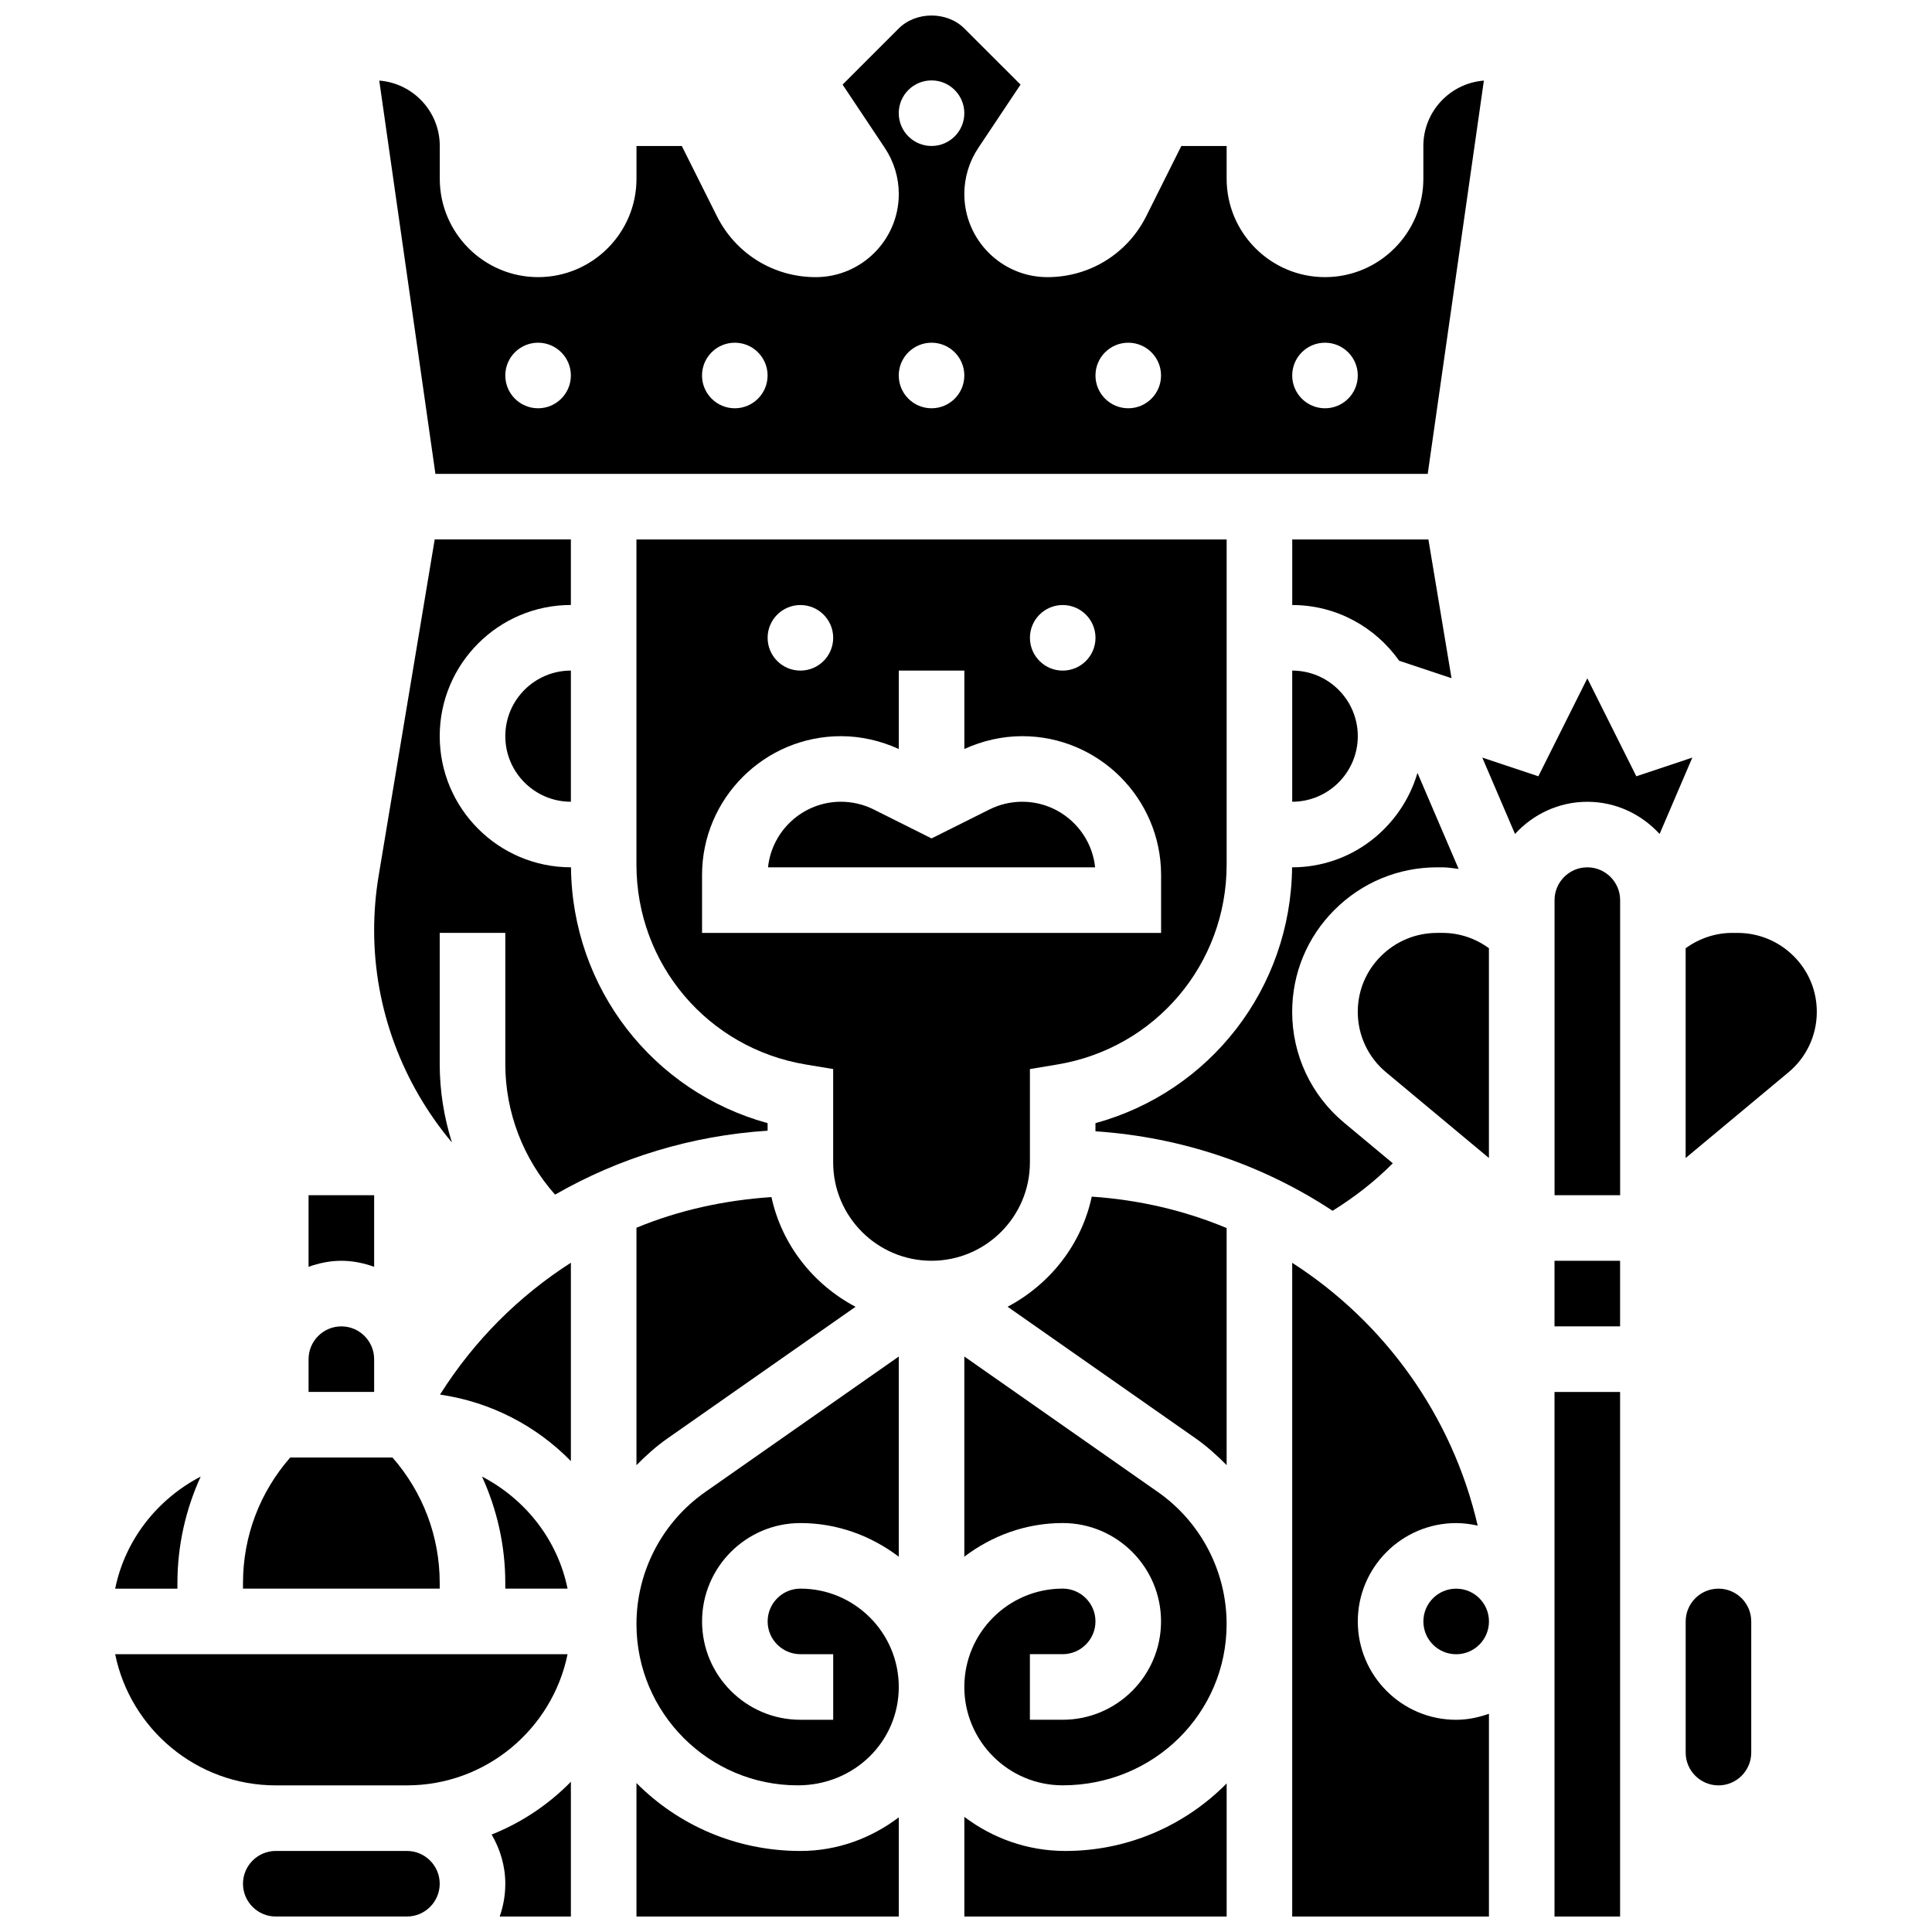 <?xml version="1.0" encoding="UTF-8"?>
<!-- Uploaded to: ICON Repo, www.svgrepo.com, Generator: ICON Repo Mixer Tools -->
<svg width="800px" height="800px" version="1.1" viewBox="144 144 512 512" xmlns="http://www.w3.org/2000/svg">
 <defs>
  <clipPath id="g">
   <path d="m312 616h71v35.902h-71z"/>
  </clipPath>
  <clipPath id="f">
   <path d="m274 616h22v35.902h-22z"/>
  </clipPath>
  <clipPath id="e">
   <path d="m208 634h53v17.902h-53z"/>
  </clipPath>
  <clipPath id="d">
   <path d="m244 148.09h294v121.91h-294z"/>
  </clipPath>
  <clipPath id="c">
   <path d="m555 512h19v139.9h-19z"/>
  </clipPath>
  <clipPath id="b">
   <path d="m486 478h53v173.9h-53z"/>
  </clipPath>
  <clipPath id="a">
   <path d="m399 616h71v35.902h-71z"/>
  </clipPath>
 </defs>
 <path d="m243.15 479.72v-18.977h-17.379v18.977c2.727-0.973 5.629-1.598 8.688-1.598 3.062-0.004 5.965 0.625 8.691 1.598z"/>
 <path d="m251.84 617.14c20.977 0 38.527-14.953 42.57-34.758l-119.89 0.004c4.039 19.801 21.586 34.758 42.57 34.758z"/>
 <path d="m294.41 565.01c-2.648-13-11.227-23.746-22.672-29.707 3.996 8.75 6.168 18.309 6.168 28.215v1.484h16.504z"/>
 <path d="m191.02 563.52c0-9.914 2.172-19.465 6.168-28.215-11.445 5.961-20.02 16.703-22.668 29.711h16.5z"/>
 <path d="m260.53 563.52c0-12.375-4.457-24.043-12.52-33.27h-27.094c-8.074 9.227-12.52 20.891-12.52 33.27v1.484h52.137z"/>
 <g clip-path="url(#g)">
  <path d="m312.67 616.53v35.375h69.516v-26.293c-7.281 5.519-16.25 8.914-26.066 8.914-17.113-0.004-32.449-6.91-43.449-17.996z"/>
 </g>
 <g clip-path="url(#f)">
  <path d="m277.91 643.21c0 3.051-0.531 5.969-1.484 8.688h18.863v-35.711c-5.898 6.031-13.043 10.816-21 13.988 2.238 3.852 3.621 8.266 3.621 13.035z"/>
 </g>
 <g clip-path="url(#e)">
  <path d="m251.84 634.52h-34.758c-4.789 0-8.688 3.902-8.688 8.688 0 4.789 3.902 8.688 8.688 8.688h34.758c4.789 0 8.688-3.902 8.688-8.688 0-4.785-3.902-8.688-8.688-8.688z"/>
 </g>
 <path d="m295.29 356.47v-34.758c-9.586 0-17.379 7.793-17.379 17.379 0 9.586 7.793 17.379 17.379 17.379z"/>
 <path d="m514.8 319.11 13.867 4.621-6.125-36.773h-36.086v17.379c11.711 0.004 22.043 5.867 28.344 14.773z"/>
 <path d="m524.86 373.85h1.434c1.441 0 2.84 0.262 4.258 0.418l-10.906-25.441c-4.242 14.406-17.43 25.023-33.203 25.023h-0.027c-0.32 32.07-21.715 59.461-52.109 67.801v2.156c23.098 1.539 44.566 9.012 62.84 21.062 5.797-3.598 11.164-7.758 15.961-12.59l-12.914-10.758c-8.742-7.281-13.754-17.988-13.754-29.359 0-10.211 3.981-19.801 11.199-27.023 7.281-7.281 16.941-11.289 27.223-11.289z"/>
 <path d="m243.15 504.19c0-4.789-3.902-8.688-8.688-8.688-4.789 0-8.688 3.902-8.688 8.688v8.688h17.379z"/>
 <g clip-path="url(#d)">
  <path d="m522.36 269.58 14.883-104.22c-8.957 0.688-16.039 8.195-16.039 17.328v8.688c0 14.371-11.695 26.066-26.066 26.066s-26.066-11.695-26.066-26.066v-8.688h-12.008l-9.281 18.57c-4.996 9.984-15.031 16.188-26.199 16.188-12.148 0-22.027-9.879-22.027-22.027 0-4.363 1.277-8.586 3.703-12.219l11.191-16.777-14.895-14.883c-4.57-4.57-12.809-4.57-17.379 0l-14.883 14.883 11.191 16.777c2.414 3.633 3.703 7.856 3.703 12.219 0 12.148-9.879 22.027-22.027 22.027-11.156 0-21.191-6.203-26.188-16.18l-9.289-18.578h-12.008v8.688c0 14.371-11.695 26.066-26.066 26.066-14.371 0-26.066-11.695-26.066-26.066v-8.688c0-9.133-7.082-16.648-16.039-17.328l14.883 104.22zm-27.223-34.758c4.797 0 8.688 3.894 8.688 8.688 0 4.797-3.894 8.688-8.688 8.688-4.797 0-8.688-3.894-8.688-8.688 0-4.805 3.891-8.688 8.688-8.688zm-52.137 0c4.797 0 8.688 3.894 8.688 8.688 0 4.797-3.894 8.688-8.688 8.688-4.797 0-8.688-3.894-8.688-8.688 0-4.805 3.894-8.688 8.688-8.688zm-52.133-69.512c4.797 0 8.688 3.894 8.688 8.688 0 4.797-3.894 8.688-8.688 8.688-4.797 0-8.688-3.894-8.688-8.688-0.004-4.805 3.891-8.688 8.688-8.688zm0 69.512c4.797 0 8.688 3.894 8.688 8.688 0 4.797-3.894 8.688-8.688 8.688-4.797 0-8.688-3.894-8.688-8.688-0.004-4.805 3.891-8.688 8.688-8.688zm-52.137 0c4.797 0 8.688 3.894 8.688 8.688 0 4.797-3.894 8.688-8.688 8.688-4.797 0-8.688-3.894-8.688-8.688 0-4.805 3.891-8.688 8.688-8.688zm-52.133 0c4.797 0 8.688 3.894 8.688 8.688 0 4.797-3.894 8.688-8.688 8.688-4.797 0-8.688-3.894-8.688-8.688-0.004-4.805 3.891-8.688 8.688-8.688z"/>
 </g>
 <path d="m486.45 356.47c9.586 0 17.379-7.793 17.379-17.379 0-9.586-7.793-17.379-17.379-17.379z"/>
 <path d="m312.67 532.29c2.539-2.582 5.25-5.016 8.262-7.125l49.789-34.852c-11.164-5.91-19.535-16.398-22.277-29.074-12.496 0.836-24.562 3.484-35.773 8.125z"/>
 <path d="m312.67 574.4c0 23.566 19.176 42.734 42.734 42.734 15.086 0 26.781-11.695 26.781-26.066 0-14.371-11.695-26.066-26.066-26.066-4.789 0-8.688 3.902-8.688 8.688 0 4.789 3.902 8.688 8.688 8.688h8.688v17.379h-8.688c-14.371 0-26.066-11.695-26.066-26.066s11.695-26.066 26.066-26.066c9.82 0 18.785 3.398 26.066 8.914v-53.047l-51.285 35.902c-11.418 7.984-18.23 21.082-18.23 35.008z"/>
 <path d="m260.53 425.98v-34.758h17.379v34.758c0 12.824 4.762 25.121 13.191 34.609 16.961-9.75 36.121-15.633 56.324-16.945v-2c-30.387-8.34-51.789-35.723-52.109-67.801h-0.027c-19.168 0-34.758-15.59-34.758-34.758 0-19.168 15.59-34.758 34.758-34.758v-17.379l-36.086 0.004-14.859 89.152c-0.789 4.734-1.191 9.586-1.191 14.406 0 20.957 7.578 40.727 20.609 56.254-2.09-6.664-3.231-13.66-3.231-20.785z"/>
 <path d="m260.61 513.58c13.496 1.965 25.574 8.316 34.68 17.629v-52.574c-13.73 8.801-25.605 20.559-34.68 34.945z"/>
 <g clip-path="url(#c)">
  <path d="m555.96 512.88h17.379v139.03h-17.379z"/>
 </g>
 <path d="m564.66 373.85c-4.789 0-8.688 3.902-8.688 8.688v78.203h17.379v-78.203c-0.004-4.793-3.906-8.688-8.691-8.688z"/>
 <path d="m555.96 478.12h17.379v17.379h-17.379z"/>
 <path d="m599.41 565.01c-4.789 0-8.688 3.902-8.688 8.688v34.758c0 4.789 3.902 8.688 8.688 8.688 4.789 0 8.688-3.902 8.688-8.688v-34.758c0.004-4.797-3.898-8.688-8.688-8.688z"/>
 <path d="m619.37 397.41c-3.988-3.988-9.289-6.18-14.93-6.18h-1.441c-4.414 0-8.723 1.484-12.285 4.059v55.594l27.258-22.715c4.769-3.973 7.5-9.809 7.5-16.016 0.008-5.566-2.164-10.809-6.102-14.742z"/>
 <path d="m538.59 573.7c0 4.801-3.891 8.691-8.688 8.691-4.801 0-8.691-3.891-8.691-8.691 0-4.797 3.891-8.688 8.691-8.688 4.797 0 8.688 3.891 8.688 8.688"/>
 <path d="m577.64 349.72-12.98-25.953-12.98 25.953-14.859-4.953 8.672 20.246c4.769-5.215 11.559-8.531 19.16-8.531 7.602 0 14.391 3.328 19.16 8.531l8.672-20.246z"/>
 <path d="m524.86 391.23c-5.641 0-10.941 2.191-14.93 6.18-3.938 3.938-6.109 9.176-6.109 14.738 0 6.203 2.727 12.043 7.5 16.016l27.258 22.715v-55.594c-3.562-2.598-7.805-4.059-12.297-4.059l-1.422-0.004z"/>
 <path d="m416.94 452.05v-24.738l7.254-1.207c26.008-4.336 44.879-26.613 44.879-52.969v-86.172h-156.41v86.172c0 26.363 18.871 48.633 44.879 52.969l7.254 1.207v24.738c0 14.371 11.695 26.066 26.066 26.066 14.379 0 26.074-11.695 26.074-26.066zm8.691-147.71c4.797 0 8.688 3.894 8.688 8.688 0 4.797-3.894 8.688-8.688 8.688-4.797 0-8.688-3.894-8.688-8.688-0.004-4.805 3.891-8.688 8.688-8.688zm-69.516 0c4.797 0 8.688 3.894 8.688 8.688 0 4.797-3.894 8.688-8.688 8.688-4.797 0-8.688-3.894-8.688-8.688 0-4.805 3.891-8.688 8.688-8.688zm-26.066 86.891v-15.328c0-20.289 16.508-36.809 36.809-36.809 5.273 0 10.531 1.207 15.328 3.398v-20.777h17.379v20.777c4.797-2.199 10.062-3.398 15.328-3.398 20.289 0 36.809 16.508 36.809 36.809v15.328z"/>
 <g clip-path="url(#b)">
  <path d="m503.83 573.7c0-14.371 11.695-26.066 26.066-26.066 1.965 0 3.867 0.262 5.707 0.668-6.727-29.125-24.711-53.941-49.156-69.645v173.24h52.137v-53.734c-2.727 0.973-5.629 1.598-8.688 1.598-14.371 0.012-26.066-11.684-26.066-26.059z"/>
 </g>
 <path d="m414.89 356.47c-2.996 0-6.004 0.711-8.688 2.051l-15.328 7.664-15.328-7.664c-2.684-1.348-5.691-2.051-8.688-2.051-10.02 0-18.289 7.621-19.324 17.379h86.684c-1.027-9.758-9.309-17.379-19.328-17.379z"/>
 <g clip-path="url(#a)">
  <path d="m399.56 625.49v26.414h69.516v-35.277c-10.906 11.035-26.031 17.898-42.734 17.898-10.184 0-19.367-3.449-26.781-9.035z"/>
 </g>
 <path d="m450.84 539.39-51.285-35.902v53.047c7.281-5.519 16.25-8.914 26.066-8.914 14.371 0 26.066 11.695 26.066 26.066s-11.695 26.066-26.066 26.066h-8.688v-17.379h8.688c4.789 0 8.688-3.902 8.688-8.688 0-4.789-3.902-8.688-8.688-8.688-14.371 0-26.066 11.695-26.066 26.066 0 14.371 11.695 26.066 26.066 26.066 24.27 0 43.445-19.176 43.445-42.734 0.004-13.926-6.809-27.023-18.227-35.008z"/>
 <path d="m411.02 490.3 49.789 34.852c3.016 2.113 5.727 4.555 8.262 7.125v-62.832c-11.121-4.648-23.164-7.473-35.746-8.324-2.719 12.73-11.102 23.254-22.305 29.18z"/>
</svg>
